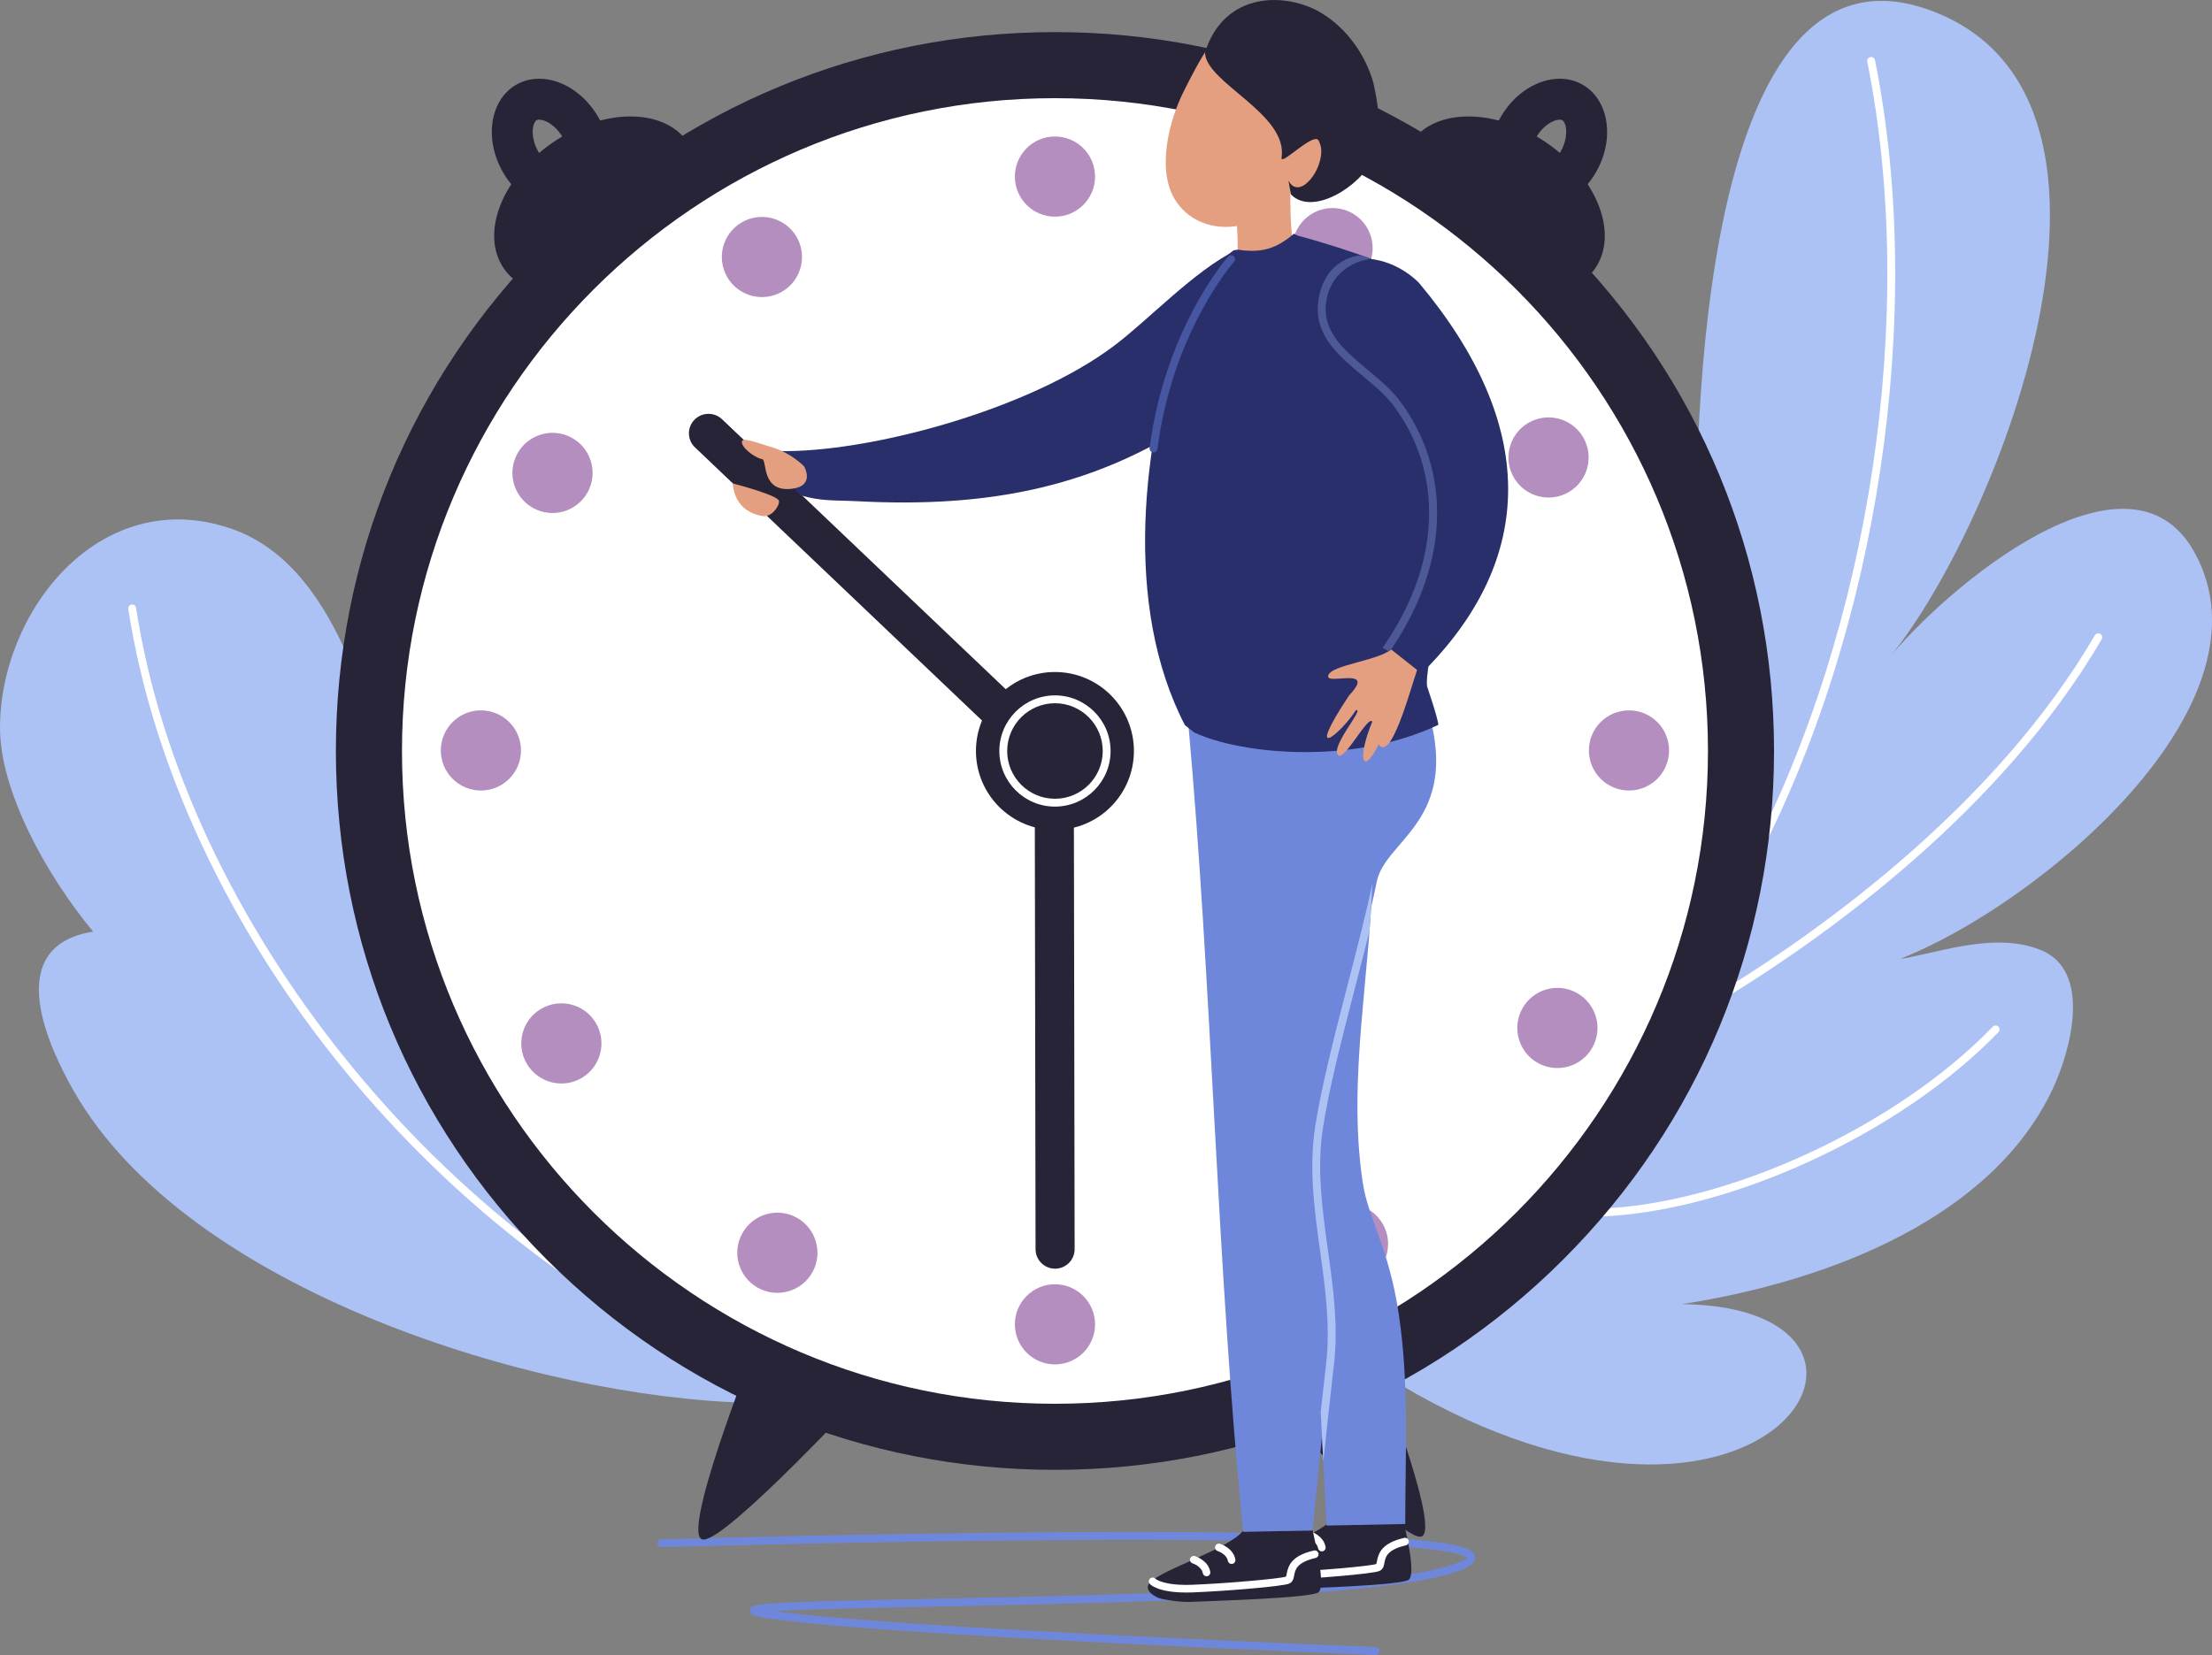 <?xml version="1.0" encoding="UTF-8"?><svg id="uuid-58205362-639f-45fa-a62f-eaeb19772774" xmlns="http://www.w3.org/2000/svg" viewBox="0 0 834.32 624.42"><rect x="0" y="0" width="834.32" height="624.42" fill="#808080" stroke="none"/><g id="uuid-0c832e0f-3d89-491e-a279-60238aeeac7f"><path d="M518.81,624.42s-.04,0-.06,0c-1.88-.07-188.57-7.41-230.18-14.02-3.62-.57-5.83-1.02-5.7-2.85.17-2.54.21-3,68.97-4.38,70.82-1.42,177.85-3.56,199.64-14.26,1.15-.57,1.64-.98,1.83-1.19-1.13-1.11-8.14-4.04-49.91-5.62-25.65-.96-60.79-1.31-104.46-1.03-74.38.48-148.68,2.65-149.42,2.67-.8.06-1.52-.63-1.54-1.46-.02-.83.63-1.52,1.46-1.54.76-.02,76.37-2.23,151.43-2.69,153-.94,154.74,6.05,155.48,9.03.61,2.47-2.51,4-3.54,4.51-22.39,10.99-129.82,13.15-200.91,14.57-24.69.5-48.35.97-59.75,1.72,46.86,6.46,224.88,13.45,226.72,13.52.83.03,1.47.73,1.44,1.56-.03.81-.7,1.44-1.5,1.44Z" style="fill:#6f87da;"/><path d="M527.99,522.35c138.93,82.05,204.56-29.08,106.49-30.33,56.94-8.89,117.12-33.14,139.72-81.1,6.87-14.58,15.13-44.95-4.83-52.65-16.23-6.27-34.83.1-50.55,3.19l-1.92.24c52.01-20.53,142.63-95.67,110.82-153.3-24.67-44.68-93.73,12.81-116.86,41.81,40.92-47.47,107.02-211.66,18.34-245.89-89-34.36-90.05,163.29-89.34,208.39l-111.86,309.63Z" style="fill:#acc1f4;"/><path d="M660.6,326.88c-.23,0-.47-.05-.69-.17-.73-.38-1.01-1.28-.62-2,46.39-88.31,64.06-206.63,45.01-301.43-.16-.8.36-1.59,1.16-1.75.81-.16,1.59.36,1.75,1.16,19.18,95.43,1.4,214.52-45.29,303.4-.27.51-.78.79-1.31.79Z" style="fill:#fff;"/><path d="M652.03,375.46c-.5,0-.98-.25-1.26-.7-.43-.7-.21-1.61.48-2.04,35.76-22.08,101.36-68.73,138.88-133.02.42-.71,1.33-.95,2.03-.53.71.41.95,1.32.54,2.03-37.85,64.85-103.89,111.82-139.89,134.05-.24.15-.51.22-.78.22Z" style="fill:#fff;"/><path d="M602.21,459.01c-.8,0-1.46-.64-1.48-1.44-.02-.82.62-1.5,1.44-1.52,48.74-1.32,112.99-30.85,149.46-68.7.57-.59,1.51-.61,2.1-.04.59.57.61,1.51.04,2.1-36.95,38.34-102.09,68.27-151.52,69.61h-.04Z" style="fill:#fff;"/><path d="M289.65,510.87c-70.19-32.39-118.52-135.49-139.48-205.36-10.9-36.33-23.19-92.8-63.51-106.24C37.66,182.93,0,230.5,0,274.65c0,23.36,16.87,54.8,35.12,76.82-35.12,5.68-16.27,44.45-7.22,60.29,42.77,74.84,173.84,115.63,255.22,117.52l6.53-18.4Z" style="fill:#acc1f4;"/><path d="M282.52,519.48c-.19,0-.38-.04-.56-.11-55.94-22.94-110.11-64.18-152.52-116.14-43.2-52.93-71.98-114.53-81.05-173.46-.12-.81.43-1.57,1.24-1.69.81-.13,1.57.43,1.69,1.24,18.3,118.92,115.77,239.75,231.76,287.31.76.31,1.12,1.18.81,1.94-.23.57-.79.92-1.37.92Z" style="fill:#fff;"/><path d="M259.47,53.78c8.95,13.11.66,34.37-18.53,47.47-19.19,13.1-42,13.09-50.95-.03-8.96-13.12-.66-34.37,18.53-47.47,19.19-13.1,42-13.09,50.96.03Z" style="fill:#272438;"/><path d="M203.37,45.14c2.04,0,6.11,1.82,8.96,6.83,3.22,5.66,2.23,11,.63,11.9-.1.05-.36.2-.95.2-2.04,0-6.11-1.82-8.96-6.83-3.22-5.66-2.23-11-.63-11.9.1-.06.36-.2.95-.2M203.37,29.7c-3,0-5.93.71-8.58,2.22-9.97,5.67-12.27,20.42-5.15,32.95,5.23,9.19,14.09,14.63,22.37,14.63,3,0,5.93-.71,8.58-2.22,9.97-5.67,12.27-20.42,5.15-32.95-5.23-9.19-14.09-14.63-22.37-14.63h0Z" style="fill:#272438;"/><path d="M532.2,53.78c-8.96,13.11-.66,34.37,18.53,47.47,19.19,13.1,42,13.09,50.96-.03,8.95-13.12.66-34.37-18.53-47.47-19.19-13.1-42-13.09-50.95.03Z" style="fill:#272438;"/><path d="M588.3,45.14c.59,0,.85.15.95.2,1.59.91,2.58,6.25-.63,11.9-2.85,5.01-6.92,6.83-8.96,6.83-.59,0-.85-.15-.95-.2-1.59-.91-2.58-6.25.63-11.9,2.85-5.01,6.92-6.83,8.96-6.83M588.3,29.7c-8.28,0-17.14,5.44-22.37,14.63-7.12,12.52-4.82,27.28,5.15,32.95,2.65,1.51,5.58,2.22,8.58,2.22,8.28,0,17.14-5.44,22.37-14.63,7.13-12.52,4.82-27.27-5.15-32.95-2.65-1.51-5.58-2.22-8.58-2.22h0Z" style="fill:#272438;"/><path d="M283.5,511.42s-27.38,69.24-18.23,69.44c9.16.21,62.15-57.1,62.15-57.1l-43.93-12.34Z" style="fill:#272438;"/><path d="M517.47,510.35s27.38,69.24,18.23,69.44c-9.16.21-62.15-57.1-62.15-57.1l43.93-12.34Z" style="fill:#272438;"/><circle cx="397.91" cy="283.33" r="258.76" transform="translate(-83.8 364.35) rotate(-45)" style="fill:#fff;"/><path d="M397.91,554.55c-72.45,0-140.56-28.21-191.78-79.44-51.23-51.23-79.44-119.34-79.44-191.78s28.21-140.56,79.44-191.78c51.23-51.23,119.34-79.44,191.78-79.44s140.56,28.21,191.78,79.44c51.23,51.23,79.44,119.34,79.44,191.78s-28.21,140.56-79.44,191.78c-51.23,51.23-119.34,79.44-191.78,79.44ZM397.91,37.04c-135.81,0-246.29,110.49-246.29,246.29s110.49,246.29,246.29,246.29,246.3-110.49,246.3-246.29-110.49-246.29-246.3-246.29Z" style="fill:#272438;"/><path d="M397,294.35c-1.84,0-3.68-.68-5.11-2.04l-129.76-123.52c-2.95-2.81-3.05-7.46-.23-10.39,2.82-2.93,7.5-3.03,10.45-.22l129.76,123.52c2.95,2.81,3.05,7.46.23,10.39-1.45,1.51-3.39,2.26-5.34,2.26Z" style="fill:#272438;"/><path d="M392.32,287.09c-1.27,1.32-2.04,3.12-2.04,5.1l.31,179.11c0,4.07,3.31,7.36,7.38,7.35,4.07,0,7.36-3.31,7.36-7.38l-.31-179.11c0-4.07-3.31-7.36-7.38-7.36-2.09,0-3.98.88-5.32,2.28Z" style="fill:#272438;"/><path d="M427.69,283.33c0,16.45-13.34,29.79-29.79,29.79s-29.79-13.34-29.79-29.79,13.34-29.79,29.79-29.79,29.79,13.34,29.79,29.79Z" style="fill:#272438;"/><path d="M397.91,304.32c-11.57,0-20.98-9.41-20.98-20.98s9.41-20.98,20.98-20.98,20.98,9.41,20.98,20.98-9.41,20.98-20.98,20.98ZM397.91,265.32c-9.93,0-18.02,8.08-18.02,18.02s8.08,18.02,18.02,18.02,18.02-8.08,18.02-18.02-8.08-18.02-18.02-18.02Z" style="fill:#fff;"/><circle cx="397.91" cy="66.62" r="15.12" style="fill:#b38ebe;"/><path d="M413.03,499.65c0,8.35-6.77,15.12-15.12,15.12s-15.12-6.77-15.12-15.12,6.77-15.12,15.12-15.12,15.12,6.77,15.12,15.12Z" style="fill:#b38ebe;"/><path d="M181.39,268.01c8.35,0,15.12,6.77,15.12,15.12s-6.77,15.12-15.12,15.12-15.12-6.77-15.12-15.12,6.77-15.12,15.12-15.12Z" style="fill:#b38ebe;"/><path d="M614.42,268.01c8.35,0,15.12,6.77,15.12,15.12s-6.77,15.12-15.12,15.12-15.12-6.77-15.12-15.12,6.77-15.12,15.12-15.12Z" style="fill:#b38ebe;"/><path d="M215.71,165.19c7.31,4.04,9.96,13.24,5.92,20.55-4.04,7.31-13.24,9.96-20.55,5.92-7.31-4.04-9.96-13.24-5.92-20.55,4.04-7.31,13.24-9.96,20.55-5.92Z" style="fill:#b38ebe;"/><path d="M594.73,374.6c7.31,4.04,9.96,13.24,5.92,20.55-4.04,7.31-13.24,9.96-20.55,5.92-7.31-4.04-9.96-13.24-5.92-20.55,4.04-7.31,13.24-9.96,20.55-5.92Z" style="fill:#b38ebe;"/><path d="M300.38,89.24c4.26,7.18,1.9,16.46-5.28,20.72-7.18,4.26-16.46,1.9-20.72-5.28-4.26-7.18-1.9-16.46,5.28-20.72,7.18-4.26,16.46-1.9,20.72,5.28Z" style="fill:#b38ebe;"/><path d="M521.44,461.59c4.26,7.18,1.9,16.46-5.28,20.72-7.18,4.26-16.46,1.9-20.72-5.29-4.26-7.18-1.9-16.46,5.28-20.72,7.18-4.26,16.46-1.9,20.72,5.28Z" style="fill:#b38ebe;"/><path d="M515.85,100.93c-4.04,7.31-13.24,9.96-20.55,5.92-7.31-4.04-9.96-13.24-5.92-20.55,4.04-7.31,13.24-9.96,20.55-5.92,7.31,4.04,9.96,13.24,5.92,20.55Z" style="fill:#b38ebe;"/><path d="M306.44,479.96c-4.04,7.31-13.24,9.96-20.55,5.92-7.31-4.04-9.96-13.24-5.92-20.55,4.04-7.31,13.24-9.96,20.55-5.92,7.31,4.04,9.96,13.24,5.92,20.55Z" style="fill:#b38ebe;"/><path d="M591.8,185.6c-7.18,4.26-16.46,1.9-20.72-5.28-4.27-7.18-1.9-16.46,5.28-20.72,7.18-4.26,16.46-1.9,20.72,5.28,4.26,7.18,1.9,16.46-5.28,20.72Z" style="fill:#b38ebe;"/><path d="M219.45,406.67c-7.18,4.26-16.46,1.9-20.72-5.29-4.26-7.18-1.9-16.46,5.29-20.72,7.18-4.26,16.46-1.9,20.72,5.28,4.26,7.18,1.9,16.46-5.28,20.72Z" style="fill:#b38ebe;"/><path d="M484.23,99.15c-.62.52-1.35.9-2.17,1.08-3.42.75-6.6,2.21-10.18,1.99-3.12-.19-6.08-2.55-5.94-5.94.03-.63.09-1.25.19-1.85-15.77,7.85-32.73,26.07-45.84,35.96-32.49,24.53-93.22,40.5-126.47,39.79-.36,5.87,4.45,13.06,8.01,16.62,7.65,2.41,13.44,1.88,21.28,2.29,49.01,2.58,91.63-4.63,133.34-34.54,9.26-6.64,50.51-28.91,27.79-55.41Z" style="fill:#282f6a;"/><path d="M502.87,572.82c-5.54,6.91-30.38,14.49-35.05,19.4-2.84,2.98,2.02,5.79,4.44,6.27,3.4.68,7.34,1.29,10.77,1.13,9.05-.4,46.13-1.45,48.4-3.69,2.75-2.71-1.54-19.32-2.28-23.28l-26.28.17Z" style="fill:#272438;"/><path d="M481.44,596.08c-10.47,0-13.4-2.89-13.72-3.25-.53-.59-.48-1.5.11-2.03.58-.52,1.47-.49,2,.07.12.11,3.11,2.71,13.95,2.28,12.78-.5,33.04-2.27,35.32-3.08.09-.19.18-.68.25-1.05.61-3.24,1.95-6.87,10.26-8.8.78-.18,1.55.3,1.73,1.08.18.77-.3,1.55-1.08,1.73-7.17,1.67-7.69,4.48-8.08,6.53-.21,1.15-.48,2.58-1.96,3.17-2.76,1.1-24.6,2.84-36.33,3.3-.86.03-1.68.05-2.45.05Z" style="fill:#fff;"/><path d="M489.11,589.95c-.68,0-1.29-.49-1.42-1.18-.47-2.59-3.78-3.67-3.81-3.68-.76-.23-1.19-1.04-.95-1.8.23-.76,1.04-1.18,1.8-.95.21.06,5.01,1.59,5.79,5.92.14.78-.38,1.53-1.16,1.68-.09.01-.17.02-.26.02Z" style="fill:#fff;"/><path d="M498.56,585.31c-.68,0-1.29-.49-1.42-1.18-.47-2.6-3.78-3.67-3.81-3.68-.76-.24-1.18-1.05-.95-1.8.24-.76,1.04-1.18,1.8-.95.21.06,5.01,1.59,5.8,5.92.14.78-.38,1.53-1.16,1.67-.09.01-.17.02-.26.02Z" style="fill:#fff;"/><path d="M468.84,577.57c-5.54,6.91-30.37,14.49-35.05,19.4-2.84,2.98,2.02,5.79,4.44,6.27,3.39.68,7.34,1.29,10.77,1.13,9.05-.4,46.13-1.45,48.4-3.69,2.74-2.71-1.54-19.31-2.28-23.28l-26.28.17Z" style="fill:#272438;"/><path d="M447.4,600.83c-10.47,0-13.4-2.89-13.72-3.25-.53-.59-.48-1.5.11-2.03.58-.52,1.47-.49,2,.08.12.11,3.1,2.7,13.95,2.28,12.78-.5,33.04-2.27,35.32-3.08.09-.19.18-.68.25-1.05.61-3.24,1.95-6.87,10.26-8.8.78-.18,1.55.3,1.73,1.08.18.77-.3,1.55-1.08,1.73-7.17,1.67-7.69,4.48-8.08,6.53-.21,1.15-.48,2.58-1.96,3.17-2.76,1.1-24.6,2.84-36.33,3.3-.86.03-1.68.05-2.46.05Z" style="fill:#fff;"/><path d="M455.08,594.7c-.68,0-1.29-.49-1.42-1.18-.47-2.59-3.78-3.67-3.81-3.68-.76-.23-1.19-1.04-.95-1.8.23-.76,1.04-1.18,1.8-.95.2.06,5.01,1.59,5.79,5.92.14.78-.38,1.53-1.16,1.67-.09.01-.18.02-.26.02Z" style="fill:#fff;"/><path d="M464.53,590.06c-.68,0-1.29-.49-1.42-1.18-.47-2.6-3.78-3.67-3.81-3.69-.76-.24-1.18-1.04-.94-1.8.24-.76,1.04-1.18,1.8-.95.2.06,5.01,1.59,5.79,5.92.14.78-.38,1.53-1.16,1.68-.09.01-.17.02-.26.02Z" style="fill:#fff;"/><path d="M517.78,325.57c-.3,39.8-9.83,80.64-3.77,120.61,2.17,14.29,9.89,24.33,13.67,50.21,3.85,26.38,2.35,51.82,2.35,78.59l-29.68.59s-4.16-83.1-4.75-86.06c-.59-2.97-16.03-106.84-3.56-138.89,12.46-32.05,25.73-25.05,25.73-25.05Z" style="fill:#6f87da;"/><path d="M540.09,273.62c8.25,36.68-17.75,43.93-20.78,58.94-5.29,26.19-17.79,66.52-21.84,93.18-4.5,29.64,7.58,59.15,4.24,88.52-2.4,21.05-4.68,42-6.59,63.15l-26.22.54c-10-99.86-11.7-205.93-20.77-305.67l91.96,1.34Z" style="fill:#6f87da;"/><path d="M498.15,532.67c.34,6.47.68,12.93.98,18.8,1.36-13.15,2.77-25.74,4.05-37.06,1.63-14.32-.38-28.83-2.33-42.87-2.07-14.96-4.22-30.43-1.92-45.59,2.33-15.39,7.5-35.33,12.49-54.62,1.8-6.95,3.55-13.71,5.13-20.1.46-5.94.83-11.86,1.04-17.77-2.21,10.72-5.53,23.55-9.04,37.12-5.01,19.36-10.2,39.38-12.55,54.92-2.37,15.59-.19,31.27,1.91,46.44,1.92,13.85,3.9,28.18,2.32,42.13-.67,5.89-1.37,12.12-2.08,18.59Z" style="fill:#acc1f4;"/><path d="M465.94,78.57c.63,5.09.9,10.38.9,15.61.36,13.7,15.34,2.89,20.81-2.51-.99-7.32-1.04-14.77-.9-22.31l-20.81,9.2Z" style="fill:#e49e80;"/><path d="M456.04,17.45c-3.21,4.47-7.11,12.09-9.6,17.08-5.38,10.75-10.24,29.16-3.38,40.59,9.12,15.2,33.59,14.14,44.05-4.85,0,0,1.78,4.15,7.71,3.17,5.94-.99,10.88-14.64,10.88-14.64,0,0-3.36-20.18-3.96-20.38-.59-.2-40.52-28.2-45.7-20.97Z" style="fill:#e49e80;"/><path d="M486.89,73.31c7.94,8.33,25.95-2.65,31.1-13.53,3.16-6.68,2.6-17.17,0-28.62-3.02-10.56-10.04-20.52-19.63-26.28-12.85-7.71-36.34-8.59-43.86,14.83,0,11.45,31.48,23.16,28.88,39.81-.52,3.3,11.44-9.12,13.79-6.77.33.33.96,2.13,1.04,2.6,1.42,8.53-8.28,20.65-12.23,12.75l.91,5.21Z" style="fill:#272438;"/><path d="M542.52,273.46c-31.75,15.13-73.84,11.34-92.02,2.93l-3.56-2.77c-23.32-45-16.27-106.23-.79-152.65,4.09-12.27,14.57-23.25,19.19-26.55l1.5-.23c8.96,1.36,14.58-.34,21.22-6.04l1.33.73c9.43,2.49,20.55,6.05,29.91,9.56,0,0,30.93,97.28,30.33,99.95,0,0-13.06,55.2-11.28,60.84,0,0,4.15,12.17,4.15,14.25h0Z" style="fill:#282f6a;"/><path d="M525.79,243.99c-3.9,5.29-24.34,6.62-24.86,11.11-.39,3.42,18.44-3.84,7.91,7.28-17.17,25.95-3.42,14.77,2.62,5.54,3.38-.73-10.18,14.19-6.6,17.08,2.35,1.9,11.23-15.35,12.72-12.73-5.81,14.16-3.73,20.83,2.43,8.62,5.45,7.37,13.61-27.93,15.94-31.93l-10.17-4.96Z" style="fill:#e49e80;"/><path d="M435.07,170.68c-.06,0-.13,0-.19-.01-.81-.11-1.39-.85-1.28-1.66,5.93-45.44,29.41-71.96,29.65-72.22.55-.61,1.49-.66,2.1-.11.61.55.66,1.49.11,2.09-.23.26-23.11,26.15-28.91,70.62-.1.75-.73,1.29-1.47,1.29Z" style="fill:#4656a0;"/><path d="M536.17,254.08c43.72-43.34,43.72-93.98-.99-147.4-11.68-11.68-34.34-14.99-36.56,8.13-1.62,16.95,19.06,25.17,28.04,37.15,21.77,29.03,15.87,64.26-3.14,92.12l12.64,10Z" style="fill:#282f6a;"/><path d="M521.52,244.39s2.24,1.36,2.28,1.33c1.12-.67,1.72-1.95,1.72-1.95,21.17-31.81,22.07-66.38,2.33-92.7-3.08-4.1-7.49-7.79-11.77-11.36-8.74-7.3-17-14.2-15.99-24.76,1.17-12.26,11.1-16.63,16.73-17.18-.94-.73-2.08-1.04-4.17-1.43-8.84,1.5-14.54,8.11-15.52,18.32-1.16,12.12,8.09,19.85,17.04,27.32,4.33,3.62,8.42,7.04,11.29,10.86,19.18,25.57,17.99,59.37-3.18,90.39l-.78,1.14Z" style="fill:#4d5997;"/><path d="M303.29,175.96s-4.63-4.9-11.71-7.08c-7.08-2.18-12.53-4.36-11.71-1.63.82,2.72,5.72,5.72,7.62,5.99,1.91.27-.49,12.58,11.17,11.17,8.99-1.09,4.63-8.44,4.63-8.44Z" style="fill:#e49e80;"/><path d="M276.35,182.39s17.42,4.45,17.48,6.7c.06,2.24-3.02,6.02-6,5.63-2.98-.39-10.63-2.38-11.48-12.33Z" style="fill:#e49e80;"/></g></svg>